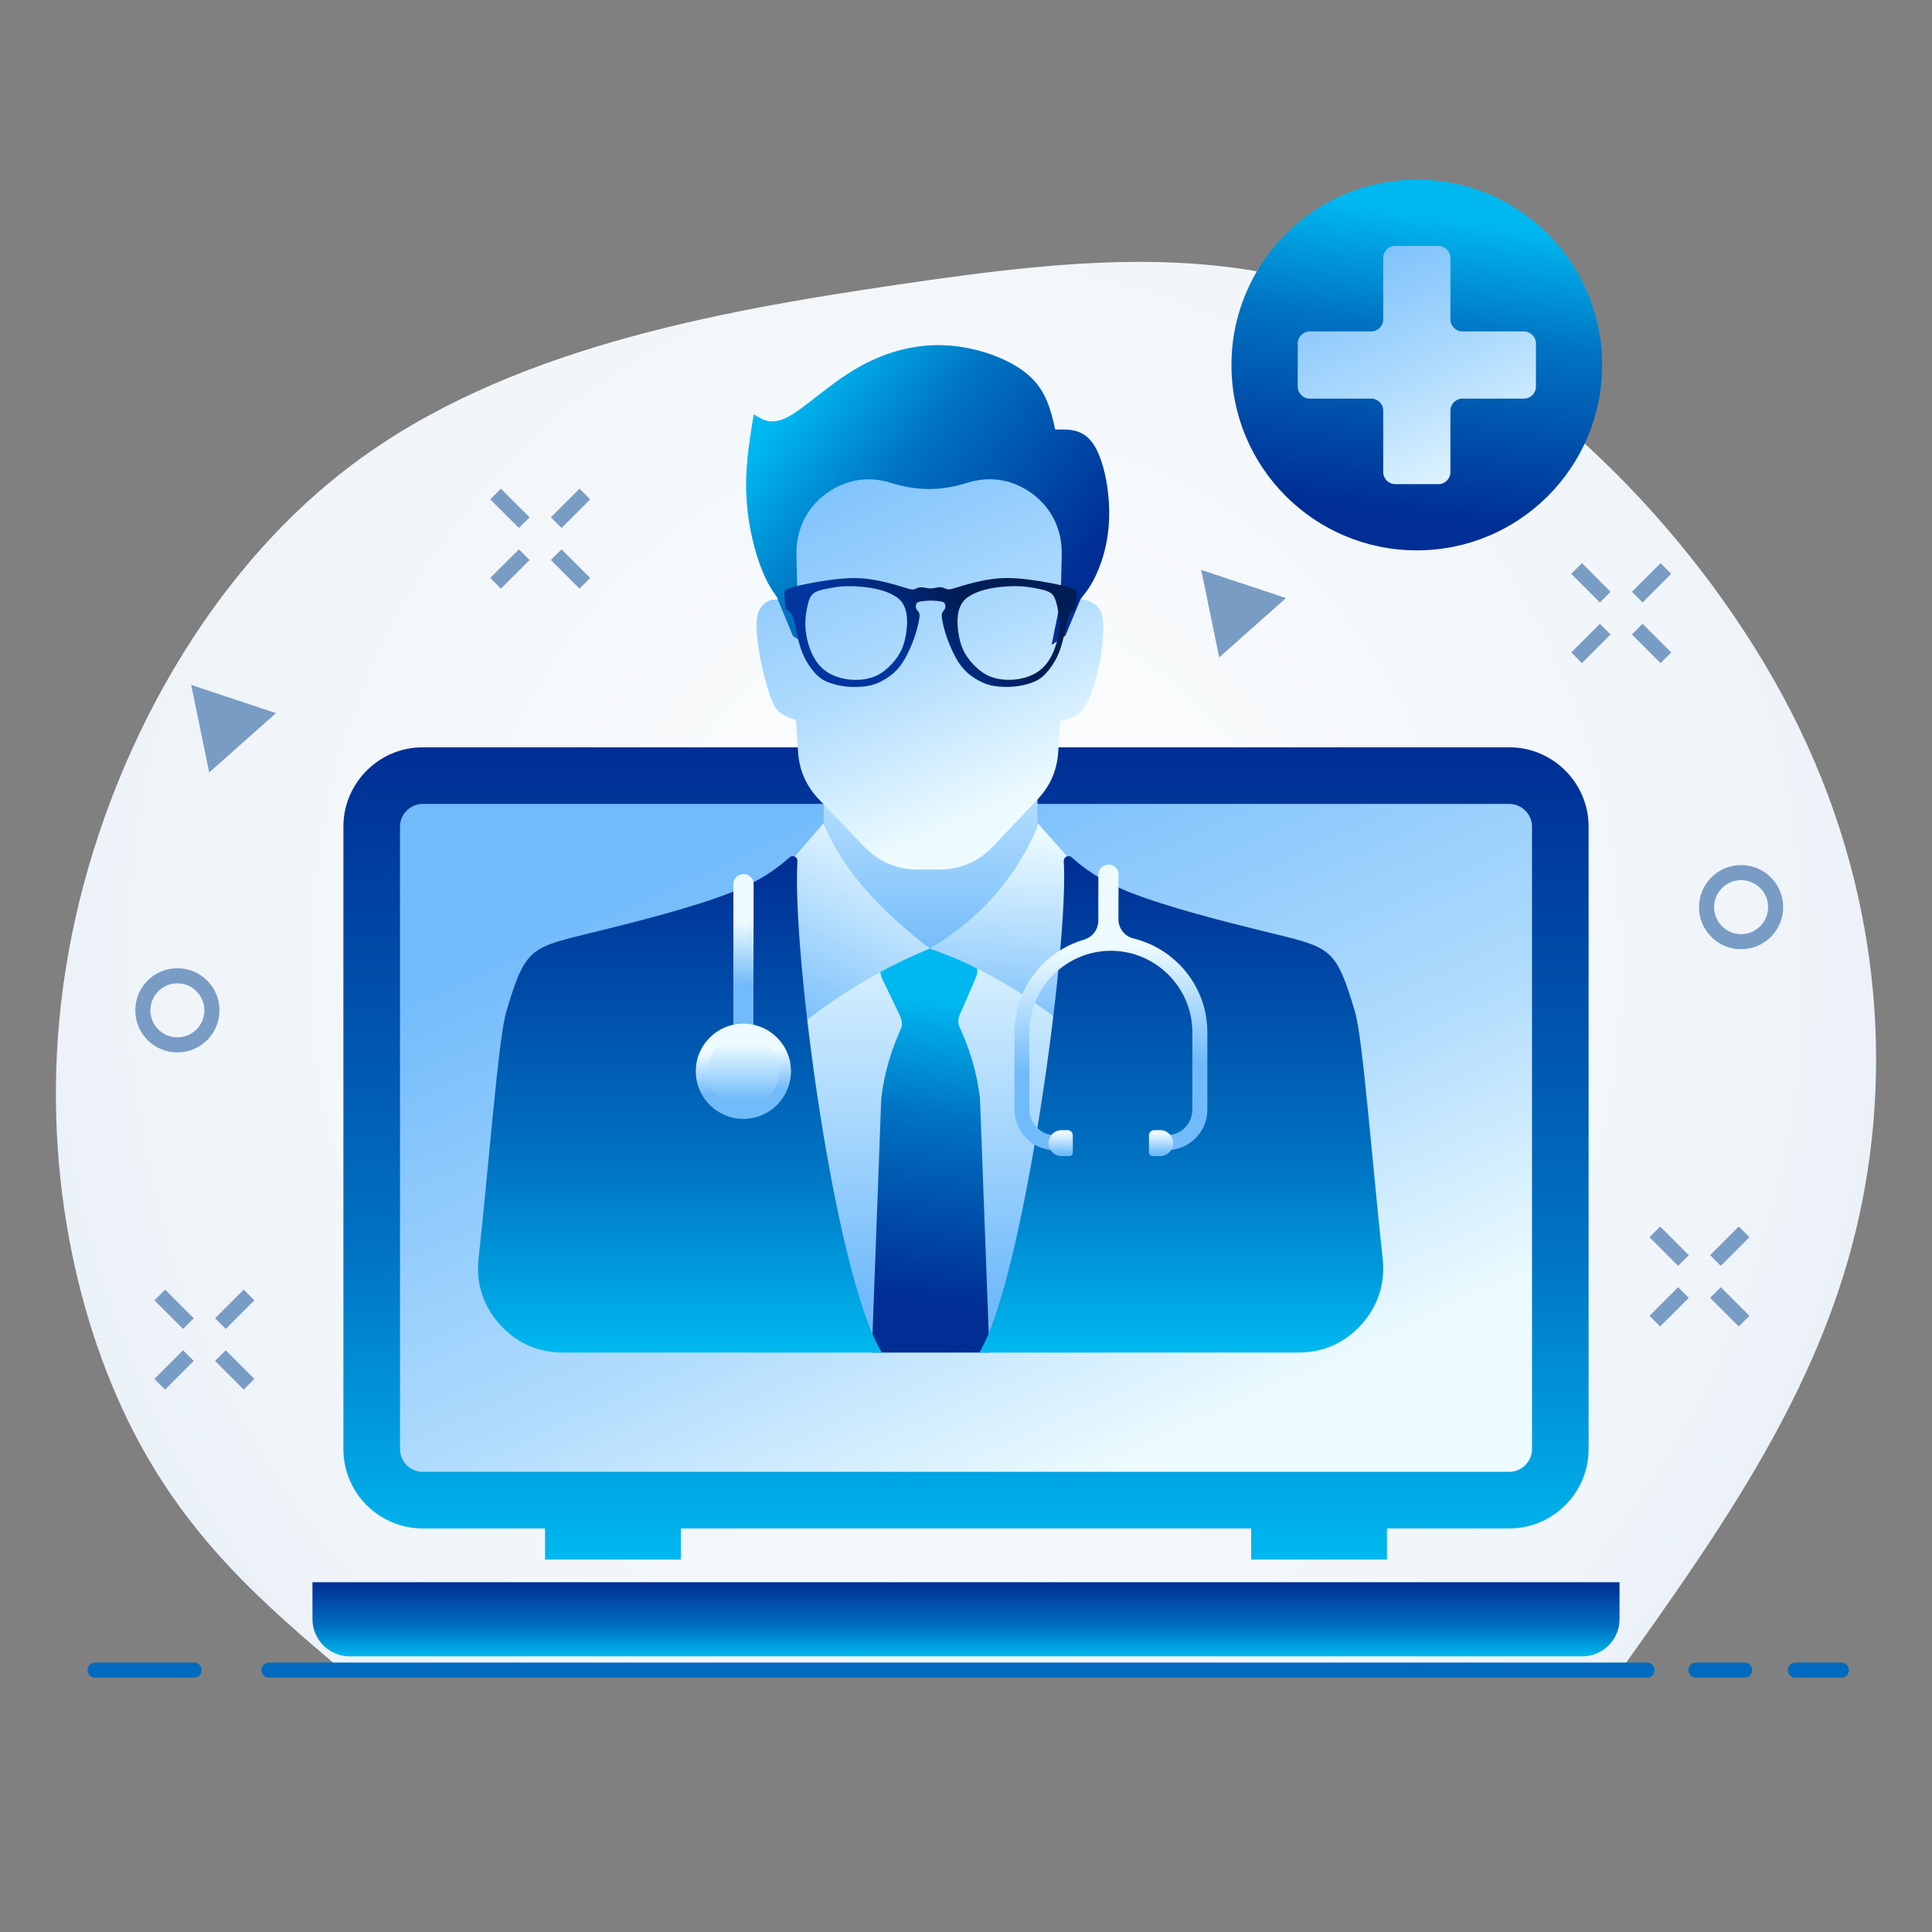<?xml version="1.0" encoding="UTF-8"?> <svg xmlns="http://www.w3.org/2000/svg" xmlns:xlink="http://www.w3.org/1999/xlink" clip-rule="evenodd" fill-rule="evenodd" height="256" image-rendering="optimizeQuality" shape-rendering="geometricPrecision" text-rendering="geometricPrecision" viewBox="0 0 73715 73715" width="256"><rect x="0" y="0" width="73715" height="73715" fill="#808080" stroke="none"/><linearGradient id="id0" gradientUnits="userSpaceOnUse" x1="36857.5" x2="36857.5" y1="63195.6" y2="60368.7"><stop offset="0" stop-color="#00b8f0"></stop><stop offset=".38" stop-color="#0073c2"></stop><stop offset="1" stop-color="#002e94"></stop></linearGradient><linearGradient id="id1" gradientUnits="userSpaceOnUse" x1="35507.7" x2="35507.7" xlink:href="#id0" y1="51606.2" y2="32664.5"></linearGradient><linearGradient id="id2" gradientUnits="userSpaceOnUse" x1="35507.7" x2="35507.7" y1="36608.7" y2="24093.5"><stop offset="0" stop-color="#72bbfb"></stop><stop offset=".459" stop-color="#afdbfd"></stop><stop offset="1" stop-color="#edfbff"></stop></linearGradient><linearGradient id="id3" gradientUnits="userSpaceOnUse" x1="36857.5" x2="36857.5" xlink:href="#id0" y1="59503.9" y2="28514.3"></linearGradient><linearGradient id="id4" gradientUnits="userSpaceOnUse" x1="38147.1" x2="38762.3" y1="39558" y2="31686.8"><stop offset="0" stop-color="#72bbfb"></stop><stop offset=".471" stop-color="#afdbfd"></stop><stop offset="1" stop-color="#edfbff"></stop></linearGradient><linearGradient id="id5" gradientUnits="userSpaceOnUse" x1="36315.5" x2="34699.7" xlink:href="#id0" y1="38238.7" y2="49564.1"></linearGradient><linearGradient id="id6" gradientUnits="userSpaceOnUse" x1="30582.2" x2="34593.1" xlink:href="#id4" y1="39665.3" y2="31544.7"></linearGradient><linearGradient id="id7" gradientUnits="userSpaceOnUse" x1="42385.6" x2="42385.6" xlink:href="#id4" y1="44002.5" y2="43229.4"></linearGradient><linearGradient id="id8" gradientUnits="userSpaceOnUse" x1="42529.8" x2="42241.2" y1="40699" y2="36172.2"><stop offset="0" stop-color="#72bbfb"></stop><stop offset="1" stop-color="#edfbff"></stop></linearGradient><linearGradient id="id9" gradientUnits="userSpaceOnUse" x1="28363.7" x2="28363.7" xlink:href="#id4" y1="41937.6" y2="39810.8"></linearGradient><linearGradient id="id10" gradientUnits="userSpaceOnUse" x1="28445.4" x2="28291.6" xlink:href="#id8" y1="37560.9" y2="35147.1"></linearGradient><linearGradient id="id11" gradientUnits="userSpaceOnUse" x1="35693.2" x2="35693.2" xlink:href="#id4" y1="49384.2" y2="33628.7"></linearGradient><linearGradient id="id12" gradientUnits="userSpaceOnUse" x1="28412.6" x2="28314.6" xlink:href="#id8" y1="41643.6" y2="40104.8"></linearGradient><linearGradient id="id13" gradientUnits="userSpaceOnUse" x1="32025.5" x2="38765.2" y1="15762.6" y2="30583.9"><stop offset="0" stop-color="#72bbfb"></stop><stop offset=".6" stop-color="#afdbfd"></stop><stop offset="1" stop-color="#edfbff"></stop></linearGradient><linearGradient id="id14" gradientUnits="userSpaceOnUse" x1="36580.4" x2="34435" y1="23003.7" y2="25261.7"><stop offset="0" stop-color="#001d56"></stop><stop offset=".471" stop-color="#00297a"></stop><stop offset="1" stop-color="#00359e"></stop></linearGradient><linearGradient id="id15" gradientUnits="userSpaceOnUse" x1="54872" x2="53245" xlink:href="#id0" y1="8225.34" y2="19629.6"></linearGradient><linearGradient id="id16" gradientUnits="userSpaceOnUse" x1="51547.2" x2="56569.7" y1="8450.62" y2="19404.3"><stop offset="0" stop-color="#72bbfb"></stop><stop offset=".529" stop-color="#afdbfd"></stop><stop offset="1" stop-color="#edfbff"></stop></linearGradient><linearGradient id="id17" gradientUnits="userSpaceOnUse" x1="31076.3" x2="42638.6" xlink:href="#id13" y1="30702.4" y2="56128.9"></linearGradient><linearGradient id="id18" gradientUnits="userSpaceOnUse" x1="30447.9" x2="40343" xlink:href="#id0" y1="15014.1" y2="22764.1"></linearGradient><radialGradient id="id19" cx="36857.4" cy="36857.4" gradientTransform="matrix(1.365 0 0 1.462 -13466 -17030)" gradientUnits="userSpaceOnUse" r="34724.4"><stop offset="0" stop-color="#fff"></stop><stop offset=".62" stop-color="#f0f5f9"></stop><stop offset="1" stop-color="#e1ebf4"></stop></radialGradient><g id="Layer_x0020_1"><g id="_415030664"><path d="m0 0h73715v73715h-73715z" fill="none"></path><path d="m13044 63723c-3023-2568-6047-5135-8206-9610-2160-4475-3456-10858-2232-17733s4967-14242 10822-18645 13822-5843 20828-6875c7007-1032 13054-1655 19101 1176 6047 2832 12094 9119 15309 15777 3216 6659 3600 13690 1991 19737s-5211 11110-8813 16173c-16267 0-32533 0-48800 0z" fill="url(#id19)"></path><path d="m3628 63723h3778m2856 0h52582m1863 0h1859m1938 0h1755" fill="none" stroke="#006bbe" stroke-linecap="round" stroke-linejoin="round" stroke-width="575.852"></path><path d="m16125 28514h41465c1663 0 3023 1361 3023 3024v23756c0 1663-1360 3023-3023 3023h-4670v1187h-5183v-1187h-21759v1187h-5183v-1187h-4670c-1663 0-3023-1360-3023-3023v-23756c0-1663 1360-3024 3023-3024z" fill="url(#id3)"></path><path d="m16125 30674c-471 0-863 393-863 864v23756c0 470 392 863 863 863h41465c471 0 863-393 863-863v-23756c0-471-392-864-863-864z" fill="url(#id17)"></path><path d="m11922 60369h49871v1413c0 778-636 1414-1413 1414h-47045c-777 0-1413-636-1413-1414z" fill="url(#id0)"></path><path d="m30131 32915 1300-1508h8153l1376 1547 4688 3338-3394 15314h-13651l-2865-15518z" fill="url(#id11)"></path><path d="m35508 24094 2038 1564 2038 1564v3129 2509c0 404-172 751-492 998l-3584 2751-3585-2751c-320-247-492-594-492-998v-2509-3129l2039-1564 2037-1564z" fill="url(#id2)"></path><path d="m33709 36814 1414-523c212-126 422-126 634 0l1415 523c212 126 98 408 0 634l-439 1011c-105 242-237 453-133 695l105 243c363 839 571 1599 686 2505l361 9704h-4488l360-9704c115-906 323-1666 686-2505l64-149c104-242-18-457-133-694l-532-1106c-108-222-212-508 0-634z" fill="url(#id5)"></path><path d="m29582 22689c-549-719-962-2130-1076-3392-115-1261 71-2372 256-3484 342 214 684 428 1311 93s1539-1219 2579-1831c1041-613 2209-955 3413-898s2444 513 3150 1115c705 602 876 1351 1047 2099 549-14 1098-28 1493 613 396 641 638 1938 546 3074-93 1137-521 2113-952 2622-42 50-98 133-121 162 109 7 212 30 311 67 209 79 400 219 490 482 90 262 78 647 45 1030-34 383-90 765-183 1149-92 385-221 773-336 1048-114 275-216 437-367 561-152 123-354 208-595 281-46 13-92 27-140 39l-76 1169c-46 708-306 1302-793 1817l-1694 1788c-554 585-1247 883-2053 883h-823c-800 0-1489-294-2043-873l-1719-1796c-494-516-757-1114-803-1827l-79-1212-17-5c-241-73-444-157-595-281-152-123-253-286-368-609s-244-806-337-1238c-92-432-149-814-174-1147-25-332-20-616 59-837s289-398 435-444c146-45 224-17 289-33 40-11-50-145-76-178z" fill="url(#id13)"></path><path d="m29582 22689c-549-719-962-2130-1076-3391-115-1262 71-2373 256-3485 342 214 684 428 1311 93s1539-1219 2579-1831c1041-613 2209-955 3413-898s2444 513 3150 1115c705 602 876 1351 1047 2099 549-14 1098-28 1493 613 396 641 638 1938 546 3074-93 1137-521 2113-952 2622-42 50-98 133-121 162l-580 1396-521 347 27-145c210-1112 310-1246 336-2378l21-902c21-943-358-1770-1113-2334-739-552-1622-701-2496-424-987 314-1920 314-2908 2-873-277-1754-127-2492 425-756 564-1135 1391-1113 2333l20 903c26 1132 127 1265 336 2378l28 145-521-347-580-1397c9-33-63-139-86-168z" fill="url(#id18)"></path><path d="m39627 31455 1136 1278c223 2352 446 4704 668 7056-1824-1599-3795-2849-5953-3597 2058-1222 3350-2849 4149-4737z" fill="url(#id4)"></path><path d="m30353 32658c355-413 711-825 1066-1237 816 1934 2318 3429 4059 4771-2124 864-4027 2104-5781 3597z" fill="url(#id6)"></path><path d="m33647 51606c-1806-2976-3433-15250-3220-18749 5-74-34-140-100-173-67-32-143-22-199 27-504 446-1105 893-2240 1343-1386 550-3571 1106-4977 1451-1407 346-2035 480-2479 812-444 331-702 859-1123 2313-290 1002-658 5796-1049 9393-103 946 172 1800 808 2509 635 708 1455 1074 2406 1074zm3720 0c1673-2757 3421-15468 3221-18750-5-74 34-140 101-173 67-32 142-22 198 27 504 446 1105 893 2240 1343 1387 550 3571 1106 4977 1451 1407 346 2036 480 2479 812 444 331 702 859 1123 2313 290 1002 658 5797 1049 9394 103 946-172 1800-807 2509-636 708-1455 1074-2407 1074z" fill="url(#id1)"></path><path d="m28200 33392-9 4c-131 67-209 193-209 341v5622h763l9-5626c1-137-65-254-181-326-117-72-251-77-373-15z" fill="url(#id10)"></path><circle cx="28364" cy="40874" fill="url(#id12)" r="1816"></circle><circle cx="28364" cy="40874" fill="url(#id9)" r="1363"></circle><path d="m42124 33031-8 5c-132 67-209 193-209 340v1744c0 344-219 635-549 732-601 176-1140 502-1572 934-667 667-1081 1587-1081 2599v2954c0 425 174 811 453 1091 280 279 666 453 1091 453v-572c-267 0-510-109-686-286-177-176-286-419-286-686v-2954c0-854 350-1631 913-2195 564-563 1341-913 2196-913 854 0 1631 350 2195 913 563 564 913 1341 913 2195v2954c0 268-109 511-284 686l-2 2c-175 175-418 284-686 284v572c424 0 810-174 1090-453v-1h1c279-280 453-666 453-1090v-2954c0-1012-414-1932-1081-2599-470-470-1065-814-1730-977-347-84-583-386-582-743l6-1694c0-136-65-254-182-326-116-71-251-76-373-15z" fill="url(#id8)"></path><path d="m29953 23081c9 105 18 132 55 166 38 35 104 77 153 126 49 50 79 106 124 286s105 483 169 739 132 465 225 658c92 193 209 371 323 513 113 141 224 247 331 323s210 123 360 173c151 51 348 105 597 130s549 21 790-18c240-39 423-112 608-214 185-103 373-234 534-405 160-172 292-384 410-623 119-240 225-506 300-746 76-240 122-453 142-586 19-133 12-185-11-227-22-42-60-74-85-115-24-39-36-87-35-128s13-76 26-102c12-26 26-44 68-59 42-16 112-29 207-39 214-21 315-23 527-2 95 9 166 23 208 38 42 16 55 34 68 60s25 60 25 101c1 41-10 89-35 129s-62 72-85 115c-22 42-30 94-10 227 19 132 65 346 141 586 76 239 181 506 300 745 119 240 251 452 411 623 160 172 348 303 533 405 186 102 368 176 609 215 241 38 541 43 789 18 249-25 446-80 597-130 150-51 254-97 361-173s217-182 331-323c113-142 230-320 323-513 92-193 161-402 225-658s123-559 168-739 76-237 124-286c49-50 115-92 153-126 38-35 46-61 55-166s18-288 21-393c4-104 3-130-29-160-31-31-94-66-238-111-145-45-373-100-655-155s-620-110-916-148c-296-37-549-56-778-57-229-2-432 14-642 43-209 28-424 71-629 121s-401 107-551 153c-149 46-254 81-330 99-76 19-124 21-169 11-44-9-85-30-126-46s-82-27-123-31c-40-3-80 1-136 11-281 47-235 48-507 2-56-9-96-14-136-11-40 4-81 15-122 31s-82 37-127 47c-44 9-92 7-169-11-76-19-180-53-330-99s-345-104-551-154c-205-50-420-92-629-121s-413-45-642-43c-228 2-482 21-778 58s-633 93-916 148c-282 55-509 109-654 154s-207 80-239 111-33 56-29 160c4 105 13 288 21 393zm10325-169c-58-170-126-261-257-328-132-66-327-106-505-140-177-33-338-60-534-72s-427-10-675 10c-248 21-514 60-735 119-222 59-400 137-538 217-139 79-238 159-320 281-82 121-146 285-171 500-24 214-7 481 38 736s119 498 258 730c140 232 346 453 533 605 187 151 356 234 548 290 193 56 409 86 637 79 229-7 471-50 690-131 219-82 415-202 575-364 159-162 282-367 374-583 91-216 152-443 186-659 34-215 42-419 22-645-19-226-68-474-126-645zm-9414 3c58-171 126-262 258-328 131-66 326-107 504-140 178-34 339-61 535-73s427-10 675 11c248 20 513 59 735 118 221 59 399 138 538 217s238 159 320 281 146 285 170 500 8 481-37 736-119 498-259 730c-139 233-345 454-532 605-188 152-356 234-549 290-192 56-408 86-637 79-228-6-470-50-689-131-219-82-415-202-575-364s-283-366-374-582c-92-216-152-444-186-660-35-215-43-418-23-644s68-475 126-645z" fill="url(#id14)"></path><path d="m40504 43120h229c110 0 200 91 200 201v652c0 76-62 138-138 138h-291c-273 0-496-223-496-495 0-273 223-496 496-496zm3764 0h-230c-110 0-200 91-200 201v652c0 76 62 138 138 138h292c272 0 495-223 495-495 0-273-223-496-495-496z" fill="url(#id7)"></path><circle cx="54058" cy="13927" fill="url(#id15)" r="7072"></circle><path d="m53236 9383h1645c253 0 459 206 459 459v2344c0 253 207 460 460 460h2344c253 0 459 206 459 459v1645c0 253-206 459-459 459h-2344c-253 0-460 207-460 460v2344c0 253-206 459-459 459h-1645c-253 0-459-206-459-459v-2344c0-253-207-460-460-460h-2344c-253 0-459-206-459-459v-1645c0-253 206-459 459-459h2344c253 0 460-207 460-460v-2344c0-253 206-459 459-459z" fill="url(#id16)"></path><circle cx="6768" cy="38549" fill="none" r="1318" stroke="#799cc5" stroke-linejoin="round" stroke-width="575.852"></circle><path d="m7295 26134 3235 1075-2548 2265z" fill="#799cc5"></path><g fill="none" stroke="#799cc5" stroke-linejoin="round" stroke-width="575.852"><path d="m22316 18849-1094 1093m-2314-1093 1094 1093m1220 1221 1093 1093m-2313-1093-1094 1093"></path><path d="m9503 49409-1093 1093m-2314-1093 1093 1093m1221 1221 1093 1093m-2314-1093-1093 1093"></path><path d="m63562 21690-1093 1094m-2314-1094 1093 1094m1221 1220 1093 1094m-2314-1094-1093 1094"></path></g><path d="m45831 21744 3236 1075-2549 2265z" fill="#799cc5"></path><path d="m66546 47001-1093 1093m-2314-1093 1093 1093m1221 1221 1093 1093m-2314-1093-1093 1093" fill="none" stroke="#799cc5" stroke-linejoin="round" stroke-width="575.852"></path><circle cx="66431" cy="34612" fill="none" r="1318" stroke="#799cc5" stroke-linejoin="round" stroke-width="575.852"></circle></g></g></svg> 